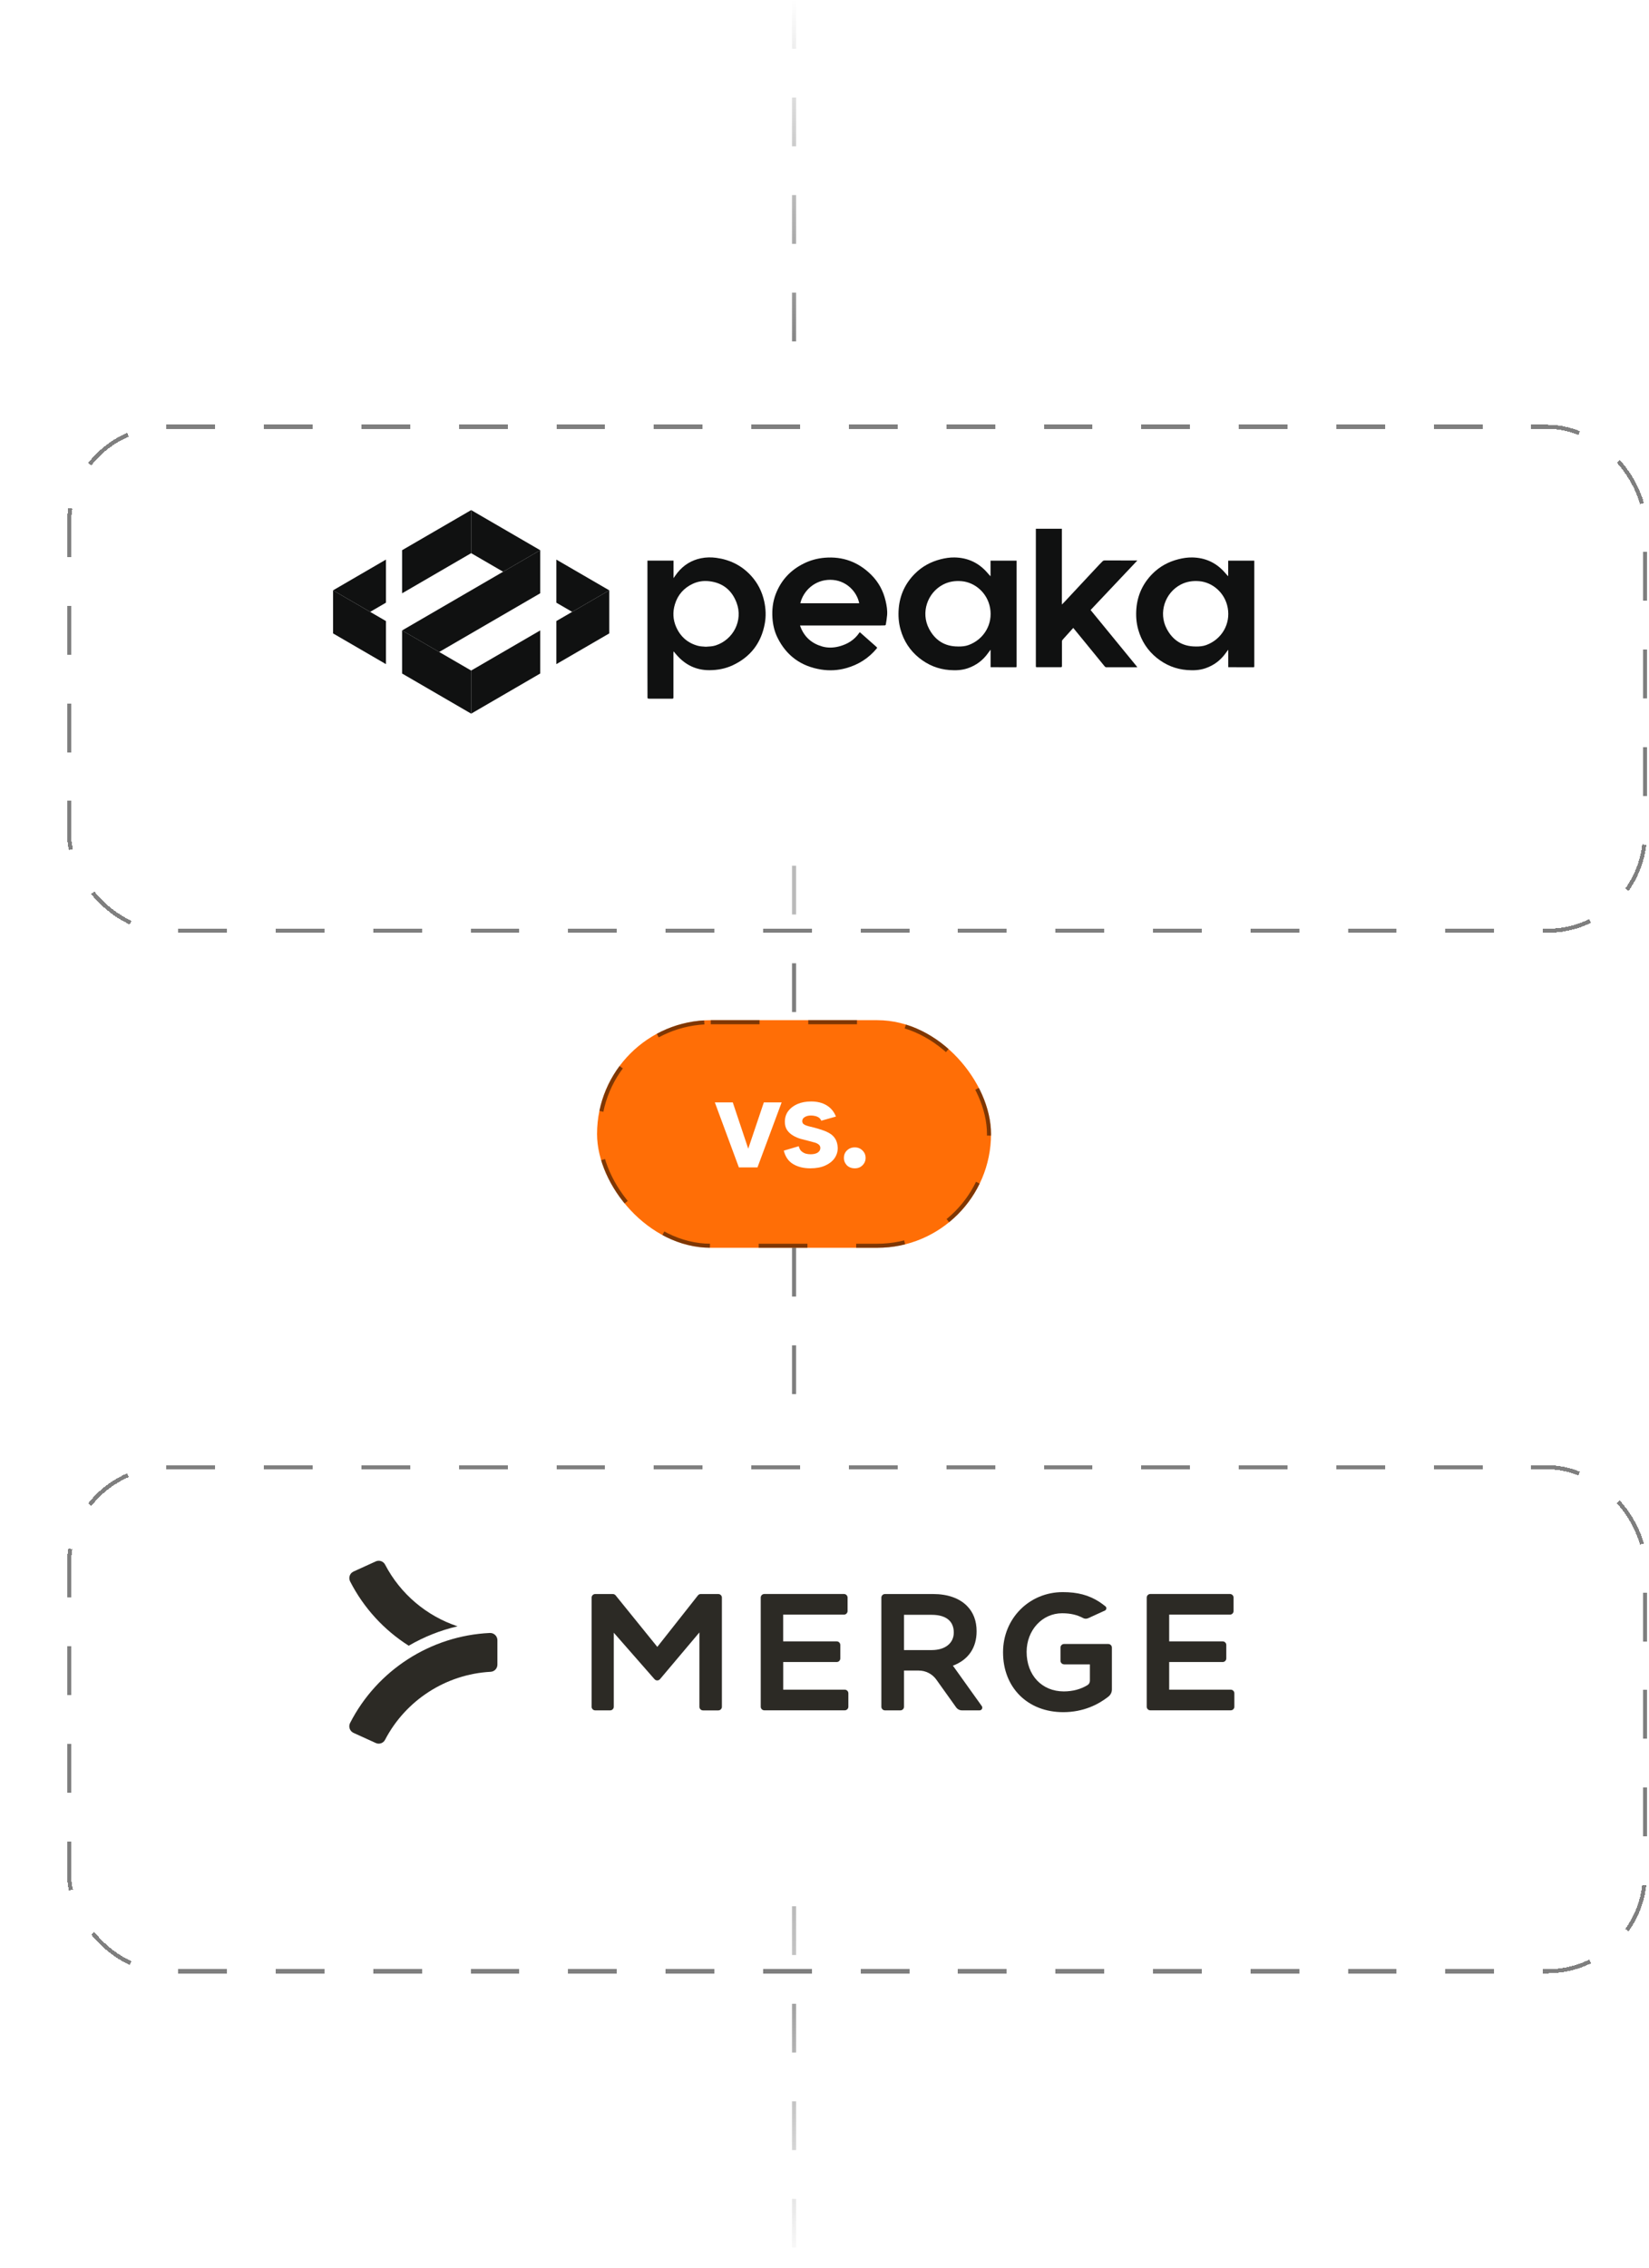 <svg width="406" height="558" viewBox="0 0 406 558" fill="none" xmlns="http://www.w3.org/2000/svg">
<rect x="147" y="251" width="97" height="56" rx="28" fill="#FF6E06"/>
<rect x="147.5" y="251.5" width="96" height="55" rx="27.5" stroke="black" stroke-opacity="0.5" stroke-dasharray="12 12"/>
<path d="M210.463 287.448C209.674 287.448 209.023 287.203 208.511 286.712C208.021 286.2 207.775 285.592 207.775 284.888C207.775 284.163 208.021 283.555 208.511 283.064C209.023 282.552 209.674 282.296 210.463 282.296C211.231 282.296 211.861 282.552 212.351 283.064C212.863 283.555 213.119 284.163 213.119 284.888C213.119 285.592 212.863 286.2 212.351 286.712C211.861 287.203 211.231 287.448 210.463 287.448Z" fill="white"/>
<path d="M196.662 282.008C196.79 282.541 197.004 282.947 197.302 283.224C197.622 283.501 197.974 283.704 198.358 283.832C198.764 283.939 199.169 283.992 199.574 283.992C200.321 283.992 200.908 283.853 201.334 283.576C201.761 283.277 201.974 282.904 201.974 282.456C201.974 282.072 201.825 281.773 201.526 281.56C201.228 281.325 200.844 281.155 200.374 281.048C199.905 280.92 199.425 280.792 198.934 280.664C198.358 280.515 197.74 280.355 197.078 280.184C196.438 279.992 195.83 279.725 195.254 279.384C194.678 279.043 194.198 278.605 193.814 278.072C193.43 277.517 193.238 276.824 193.238 275.992C193.238 275.011 193.505 274.147 194.038 273.4C194.593 272.653 195.35 272.067 196.31 271.64C197.292 271.213 198.422 271 199.702 271C201.217 271 202.497 271.32 203.542 271.96C204.588 272.6 205.345 273.517 205.814 274.712L202.198 275.736C202.092 275.437 201.91 275.192 201.654 275C201.398 274.808 201.089 274.669 200.726 274.584C200.385 274.499 200.033 274.456 199.67 274.456C199.052 274.456 198.54 274.584 198.134 274.84C197.729 275.075 197.526 275.405 197.526 275.832C197.526 276.088 197.601 276.301 197.75 276.472C197.9 276.621 198.102 276.749 198.358 276.856C198.636 276.963 198.945 277.059 199.286 277.144C199.649 277.229 200.044 277.325 200.47 277.432C201.132 277.603 201.793 277.805 202.454 278.04C203.137 278.253 203.756 278.531 204.31 278.872C204.886 279.213 205.345 279.672 205.686 280.248C206.028 280.824 206.22 281.549 206.262 282.424C206.262 283.363 205.996 284.216 205.462 284.984C204.929 285.731 204.161 286.328 203.158 286.776C202.156 287.224 200.94 287.448 199.51 287.448C197.846 287.448 196.428 287.096 195.254 286.392C194.102 285.688 193.345 284.589 192.982 283.096L196.662 282.008Z" fill="white"/>
<path d="M180.416 271.225L184.224 282.617L188.064 271.225H192.448L186.496 287.225H181.92L176 271.225H180.416Z" fill="white"/>
<line x1="195.5" y1="2.18557e-08" x2="195.5" y2="89" stroke="url(#paint0_linear_572_516)" stroke-opacity="0.5" stroke-dasharray="12 12"/>
<line x1="195.5" y1="469" x2="195.5" y2="558" stroke="url(#paint1_linear_572_516)" stroke-opacity="0.5" stroke-dasharray="12 12"/>
<line x1="195.5" y1="307" x2="195.5" y2="345" stroke="black" stroke-opacity="0.5" stroke-dasharray="12 12"/>
<line x1="195.5" y1="213" x2="195.5" y2="251" stroke="black" stroke-opacity="0.5" stroke-dasharray="12 12"/>
<g filter="url(#filter0_d_572_516)">
<rect x="1" y="89" width="388" height="124" rx="24" fill="url(#paint2_linear_572_516)" shape-rendering="crispEdges"/>
<rect x="1" y="89" width="388" height="124" rx="24" stroke="black" stroke-opacity="0.5" stroke-dasharray="12 12" shape-rendering="crispEdges"/>
</g>
<path d="M95.025 137.675L82.004 145.242L91.136 150.541L95.025 148.281V137.675Z" fill="#101111"/>
<path d="M99 135.368V145.974L116.003 136.099V125.5L99 135.368Z" fill="#101111"/>
<path d="M136.977 137.682V148.281L140.872 150.542L150.004 145.242L136.977 137.682Z" fill="#101111"/>
<path d="M116.004 125.5V136.099L123.875 140.668L133.001 135.368L116.004 125.5Z" fill="#101111"/>
<path d="M133 135.368L99 155.111L108.132 160.41L133 145.974V135.368Z" fill="#101111"/>
<path d="M99 165.709L116.003 175.583V164.977L99 155.109V165.709Z" fill="#101111"/>
<path d="M82.004 155.842L95.025 163.403V152.803L82.004 145.243V155.842Z" fill="#101111"/>
<path d="M133.001 165.71V155.11L116.004 164.978V175.584L133.001 165.71Z" fill="#101111"/>
<path d="M150.004 145.242L136.977 152.802V163.402L150.004 155.841V145.242Z" fill="#101111"/>
<path d="M159.418 137.927H165.828V142.238C166.193 141.742 166.484 141.293 166.815 140.885C168.323 139.022 170.25 137.825 172.596 137.349C173.834 137.098 175.092 137.077 176.356 137.247C179.676 137.696 182.523 139.083 184.822 141.545C186.539 143.381 187.635 145.55 188.169 148.012C188.554 149.793 188.629 151.588 188.304 153.377C187.445 158.157 184.808 161.612 180.42 163.672C178.621 164.515 176.708 164.876 174.713 164.889C171.427 164.91 168.763 163.618 166.612 161.163C166.369 160.884 166.125 160.598 165.841 160.265C165.821 160.428 165.801 160.53 165.801 160.632C165.801 164.284 165.801 167.942 165.801 171.594C165.801 171.839 165.727 171.907 165.49 171.907C163.745 171.907 162.001 171.907 160.25 171.907C160.013 171.907 159.783 171.907 159.553 171.873C159.499 171.866 159.418 171.75 159.418 171.682C159.411 169.364 159.404 167.038 159.404 164.719C159.404 156.138 159.404 147.556 159.404 138.974C159.404 138.634 159.404 138.288 159.404 137.92L159.418 137.927ZM173.82 159.116C174.625 159.068 175.423 159.048 176.2 158.796C180.528 157.389 183.016 152.663 181.346 148.27C180.176 145.19 177.925 143.374 174.605 143C173.198 142.844 171.839 143.034 170.554 143.639C168.364 144.666 166.876 146.352 166.173 148.664C165.591 150.562 165.672 152.472 166.497 154.308C167.566 156.688 169.371 158.246 171.893 158.905C172.515 159.068 173.178 159.055 173.827 159.123L173.82 159.116Z" fill="#101111"/>
<path d="M243.879 141.674V137.941H250.303C250.303 138.036 250.303 138.124 250.303 138.213C250.303 146.747 250.303 155.274 250.303 163.808C250.303 164.162 250.303 164.168 249.972 164.168C247.99 164.168 246.009 164.162 244.035 164.155C243.994 164.155 243.954 164.148 243.893 164.141V159.925C243.893 159.925 243.859 159.912 243.839 159.905C243.656 160.156 243.467 160.401 243.284 160.66C242.02 162.441 240.37 163.692 238.301 164.406C236.82 164.916 235.305 164.971 233.777 164.855C230.964 164.644 228.463 163.618 226.272 161.85C224.02 160.027 222.519 157.702 221.728 154.907C221.241 153.18 221.126 151.412 221.282 149.63C221.579 146.339 222.904 143.517 225.217 141.184C227.002 139.382 229.166 138.206 231.627 137.587C232.736 137.308 233.858 137.132 234.994 137.152C238.267 137.2 240.999 138.464 243.142 140.974C243.359 141.225 243.589 141.47 243.805 141.722C243.825 141.715 243.846 141.701 243.866 141.694L243.879 141.674ZM235.86 159.062C236.766 159.075 237.645 159.014 238.504 158.694C242.284 157.287 244.488 153.526 243.764 149.562C243.088 145.822 239.998 143.265 236.759 142.993C235.15 142.857 233.629 143.075 232.175 143.836C228.287 145.883 226.684 150.759 228.72 154.662C230.207 157.518 232.58 159.062 235.846 159.055L235.86 159.062Z" fill="#101111"/>
<path d="M302.395 141.674V137.941H308.819C308.819 138.036 308.819 138.124 308.819 138.213C308.819 146.747 308.819 155.274 308.819 163.808C308.819 164.162 308.819 164.168 308.487 164.168C306.506 164.168 304.525 164.162 302.551 164.155C302.51 164.155 302.469 164.148 302.408 164.141V159.925C302.408 159.925 302.375 159.912 302.354 159.905C302.172 160.156 301.983 160.401 301.8 160.66C300.535 162.441 298.886 163.692 296.817 164.406C295.336 164.916 293.821 164.971 292.293 164.855C289.48 164.644 286.978 163.618 284.787 161.85C282.536 160.027 281.035 157.702 280.244 154.907C279.757 153.18 279.642 151.412 279.797 149.63C280.095 146.339 281.42 143.517 283.733 141.184C285.518 139.382 287.681 138.206 290.143 137.587C291.252 137.308 292.374 137.132 293.51 137.152C296.783 137.2 299.514 138.464 301.658 140.974C301.874 141.225 302.104 141.47 302.321 141.722C302.341 141.715 302.361 141.701 302.381 141.694L302.395 141.674ZM294.376 159.062C295.282 159.075 296.161 159.014 297.019 158.694C300.799 157.287 303.004 153.526 302.28 149.562C301.604 145.822 298.514 143.265 295.275 142.993C293.666 142.857 292.144 143.075 290.69 143.836C286.802 145.883 285.2 150.759 287.235 154.662C288.723 157.518 291.096 159.062 294.362 159.055L294.376 159.062Z" fill="#101111"/>
<path d="M196.973 153.879C197.034 154.07 197.074 154.206 197.128 154.335C198.109 156.783 199.894 158.32 202.402 159.047C203.802 159.449 205.202 159.401 206.608 159.034C208.657 158.497 210.368 157.456 211.578 155.668C211.598 155.634 211.632 155.607 211.666 155.559C211.713 155.586 211.761 155.6 211.794 155.627C213.133 156.81 214.472 158 215.818 159.183C215.966 159.313 215.987 159.394 215.845 159.564C213.85 161.958 211.348 163.542 208.353 164.379C206.317 164.95 204.248 165.059 202.172 164.732C197.25 163.95 193.612 161.346 191.401 156.831C190.664 155.321 190.292 153.703 190.184 152.023C190.055 150.017 190.265 148.059 190.989 146.175C192.314 142.727 194.667 140.218 197.973 138.607C199.562 137.831 201.246 137.376 203.011 137.226C207.514 136.845 211.362 138.273 214.546 141.463C216.304 143.224 217.454 145.352 218.029 147.78C218.306 148.956 218.516 150.146 218.414 151.363C218.353 152.145 218.211 152.921 218.09 153.696C218.076 153.764 217.954 153.859 217.873 153.866C217.542 153.886 217.204 153.886 216.872 153.886C210.638 153.886 204.411 153.886 198.176 153.886C197.798 153.886 197.412 153.886 196.973 153.886V153.879ZM197.054 148.426H211.544C211.01 145.611 208.339 142.646 204.39 142.653C200.543 142.653 197.75 145.42 197.047 148.426H197.054Z" fill="#101111"/>
<path d="M280.021 137.907C276.174 141.98 272.36 146.013 268.513 150.086C272.327 154.737 276.16 159.415 280.021 164.135C279.927 164.148 279.852 164.162 279.785 164.162C277.324 164.162 274.855 164.162 272.394 164.169C272.178 164.169 272.063 164.053 271.941 163.903C270.257 161.836 268.567 159.769 266.877 157.702C266.011 156.648 265.146 155.594 264.246 154.492C264.098 154.655 263.962 154.805 263.827 154.955C263.083 155.771 262.34 156.587 261.609 157.416C261.521 157.518 261.46 157.681 261.46 157.811C261.454 159.823 261.447 161.836 261.46 163.842C261.46 164.087 261.393 164.162 261.156 164.155C259.195 164.148 257.228 164.148 255.267 164.155C255.091 164.155 255.023 164.101 255.037 163.924C255.044 163.822 255.037 163.72 255.037 163.625C255.037 152.554 255.037 141.484 255.037 130.413V130.094H261.44V148.733C261.63 148.549 261.799 148.393 261.954 148.229C264.618 145.373 267.289 142.517 269.953 139.661C270.454 139.124 270.961 138.587 271.488 138.07C271.596 137.961 271.799 137.887 271.955 137.887C274.517 137.887 277.08 137.893 279.65 137.9C279.758 137.9 279.866 137.9 280.028 137.9L280.021 137.907Z" fill="#101111"/>
<g filter="url(#filter1_d_572_516)">
<rect x="1" y="345" width="388" height="124" rx="24" fill="url(#paint3_linear_572_516)" shape-rendering="crispEdges"/>
<rect x="1" y="345" width="388" height="124" rx="24" stroke="black" stroke-opacity="0.5" stroke-dasharray="12 12" shape-rendering="crispEdges"/>
</g>
<path d="M192.828 408.916H206.005C206.492 408.916 206.891 408.518 206.891 408.03V404.725C206.891 404.238 206.492 403.839 206.005 403.839H192.828V397.255H207.795C208.282 397.255 208.681 396.856 208.681 396.369V393.064C208.681 392.576 208.282 392.178 207.795 392.178H188.185C187.698 392.178 187.299 392.576 187.299 393.064V419.913C187.299 420.401 187.698 420.799 188.185 420.799H207.99C208.477 420.799 208.876 420.401 208.876 419.913V416.608C208.876 416.121 208.477 415.722 207.99 415.722H192.837V408.908L192.828 408.916Z" fill="#2C2A25"/>
<path d="M287.863 415.731V408.916H301.04C301.527 408.916 301.926 408.518 301.926 408.03V404.725C301.926 404.238 301.527 403.839 301.04 403.839H287.863V397.255H302.83C303.317 397.255 303.716 396.856 303.716 396.369V393.064C303.716 392.576 303.317 392.178 302.83 392.178H283.22C282.733 392.178 282.334 392.576 282.334 393.064V419.913C282.334 420.401 282.733 420.799 283.22 420.799H303.025C303.512 420.799 303.911 420.401 303.911 419.913V416.608C303.911 416.121 303.512 415.722 303.025 415.722H287.872L287.863 415.731Z" fill="#2C2A25"/>
<path d="M261.99 409.492H268.343V413.515C268.343 413.941 268.139 414.357 267.776 414.579C266.145 415.598 264.107 416.147 261.928 416.147C256.531 416.147 252.765 412.177 252.765 406.418C252.765 401.092 256.602 396.918 261.502 396.918C263.664 396.918 265.259 397.344 266.668 398.097C267.058 398.31 267.537 398.31 267.944 398.123L272.038 396.254C272.455 396.059 272.525 395.492 272.162 395.208C271.693 394.845 271.117 394.402 270.727 394.154C268.086 392.443 265.312 391.717 261.653 391.717C253.421 391.717 246.961 398.203 246.961 406.488V406.559C246.961 415.217 253.049 421.251 261.768 421.251C266.774 421.251 270.425 419.346 272.791 417.512C272.836 417.476 272.889 417.432 272.951 417.379C273.456 416.962 273.757 416.342 273.757 415.686V405.363C273.757 404.876 273.358 404.477 272.871 404.477H261.99C261.502 404.477 261.103 404.876 261.103 405.363V408.597C261.103 409.085 261.502 409.484 261.99 409.484V409.492Z" fill="#2C2A25"/>
<path d="M161.832 405.186L151.571 392.514C151.402 392.311 151.145 392.187 150.879 392.187H146.546C146.059 392.187 145.66 392.585 145.66 393.073V419.922C145.66 420.409 146.059 420.808 146.546 420.808H150.233C150.72 420.808 151.119 420.409 151.119 419.922V401.703L161.15 413.143C161.504 413.551 162.142 413.542 162.496 413.134L172.2 401.633V419.931C172.2 420.418 172.598 420.817 173.086 420.817H176.852C177.339 420.817 177.738 420.418 177.738 419.931V393.073C177.738 392.585 177.339 392.187 176.852 392.187H172.527C172.253 392.187 171.996 392.311 171.836 392.523L161.841 405.186H161.832Z" fill="#2C2A25"/>
<path d="M234.857 410.148C234.778 410.033 234.698 409.927 234.6 409.82C238.384 408.402 240.449 405.452 240.449 401.349C240.449 398.779 239.642 396.67 238.065 395.093C236.16 393.188 233.289 392.187 229.753 392.187H217.888C217.401 392.187 217.002 392.585 217.002 393.073V419.922C217.002 420.409 217.401 420.808 217.888 420.808H221.69C222.177 420.808 222.576 420.409 222.576 419.922V411.017H226.209C227.919 411.017 229.541 411.849 230.533 413.241L235.407 420.064C235.744 420.534 236.275 420.808 236.851 420.808H241.184C241.725 420.808 242.035 420.197 241.725 419.754L234.857 410.148ZM229.408 405.975H222.576V397.299H229.372C232.89 397.299 234.831 398.824 234.831 401.659C234.831 404.282 232.704 405.975 229.408 405.975Z" fill="#2C2A25"/>
<path d="M112.654 400.128C108.409 401.112 104.351 402.733 100.629 404.904C94.586 401.067 89.562 395.653 86.203 389.087C85.743 388.183 86.115 387.067 87.045 386.65L92.513 384.16C93.363 383.77 94.373 384.116 94.808 384.94C98.6 392.206 105.06 397.603 112.654 400.128Z" fill="#2C2A25"/>
<path d="M92.514 428.838L87.038 426.348C86.116 425.923 85.735 424.815 86.196 423.911C92.842 410.93 106.027 402.441 120.595 401.767C121.614 401.723 122.465 402.529 122.465 403.54V409.556C122.465 410.496 121.738 411.267 120.799 411.32C109.82 411.904 99.886 418.302 94.8 428.059C94.366 428.892 93.356 429.228 92.505 428.838H92.514Z" fill="#2C2A25"/>
<defs>
<filter id="filter0_d_572_516" x="0.5" y="88.5" width="405" height="141" filterUnits="userSpaceOnUse" color-interpolation-filters="sRGB">
<feFlood flood-opacity="0" result="BackgroundImageFix"/>
<feColorMatrix in="SourceAlpha" type="matrix" values="0 0 0 0 0 0 0 0 0 0 0 0 0 0 0 0 0 0 127 0" result="hardAlpha"/>
<feOffset dx="16" dy="16"/>
<feComposite in2="hardAlpha" operator="out"/>
<feColorMatrix type="matrix" values="0 0 0 0 1 0 0 0 0 0.431 0 0 0 0 0.024 0 0 0 0.05 0"/>
<feBlend mode="normal" in2="BackgroundImageFix" result="effect1_dropShadow_572_516"/>
<feBlend mode="normal" in="SourceGraphic" in2="effect1_dropShadow_572_516" result="shape"/>
</filter>
<filter id="filter1_d_572_516" x="0.5" y="344.5" width="405" height="141" filterUnits="userSpaceOnUse" color-interpolation-filters="sRGB">
<feFlood flood-opacity="0" result="BackgroundImageFix"/>
<feColorMatrix in="SourceAlpha" type="matrix" values="0 0 0 0 0 0 0 0 0 0 0 0 0 0 0 0 0 0 127 0" result="hardAlpha"/>
<feOffset dx="16" dy="16"/>
<feComposite in2="hardAlpha" operator="out"/>
<feColorMatrix type="matrix" values="0 0 0 0 1 0 0 0 0 0.431 0 0 0 0 0.024 0 0 0 0.05 0"/>
<feBlend mode="normal" in2="BackgroundImageFix" result="effect1_dropShadow_572_516"/>
<feBlend mode="normal" in="SourceGraphic" in2="effect1_dropShadow_572_516" result="shape"/>
</filter>
<linearGradient id="paint0_linear_572_516" x1="194.5" y1="-2.18557e-08" x2="194.5" y2="89" gradientUnits="userSpaceOnUse">
<stop stop-opacity="0"/>
<stop offset="1"/>
</linearGradient>
<linearGradient id="paint1_linear_572_516" x1="194.5" y1="469" x2="194.5" y2="558" gradientUnits="userSpaceOnUse">
<stop/>
<stop offset="1" stop-opacity="0"/>
</linearGradient>
<linearGradient id="paint2_linear_572_516" x1="1" y1="151" x2="389" y2="151" gradientUnits="userSpaceOnUse">
<stop stop-color="white" stop-opacity="0"/>
<stop offset="1" stop-color="white"/>
</linearGradient>
<linearGradient id="paint3_linear_572_516" x1="1" y1="407" x2="389" y2="407" gradientUnits="userSpaceOnUse">
<stop stop-color="white" stop-opacity="0"/>
<stop offset="1" stop-color="white"/>
</linearGradient>
</defs>
</svg>
